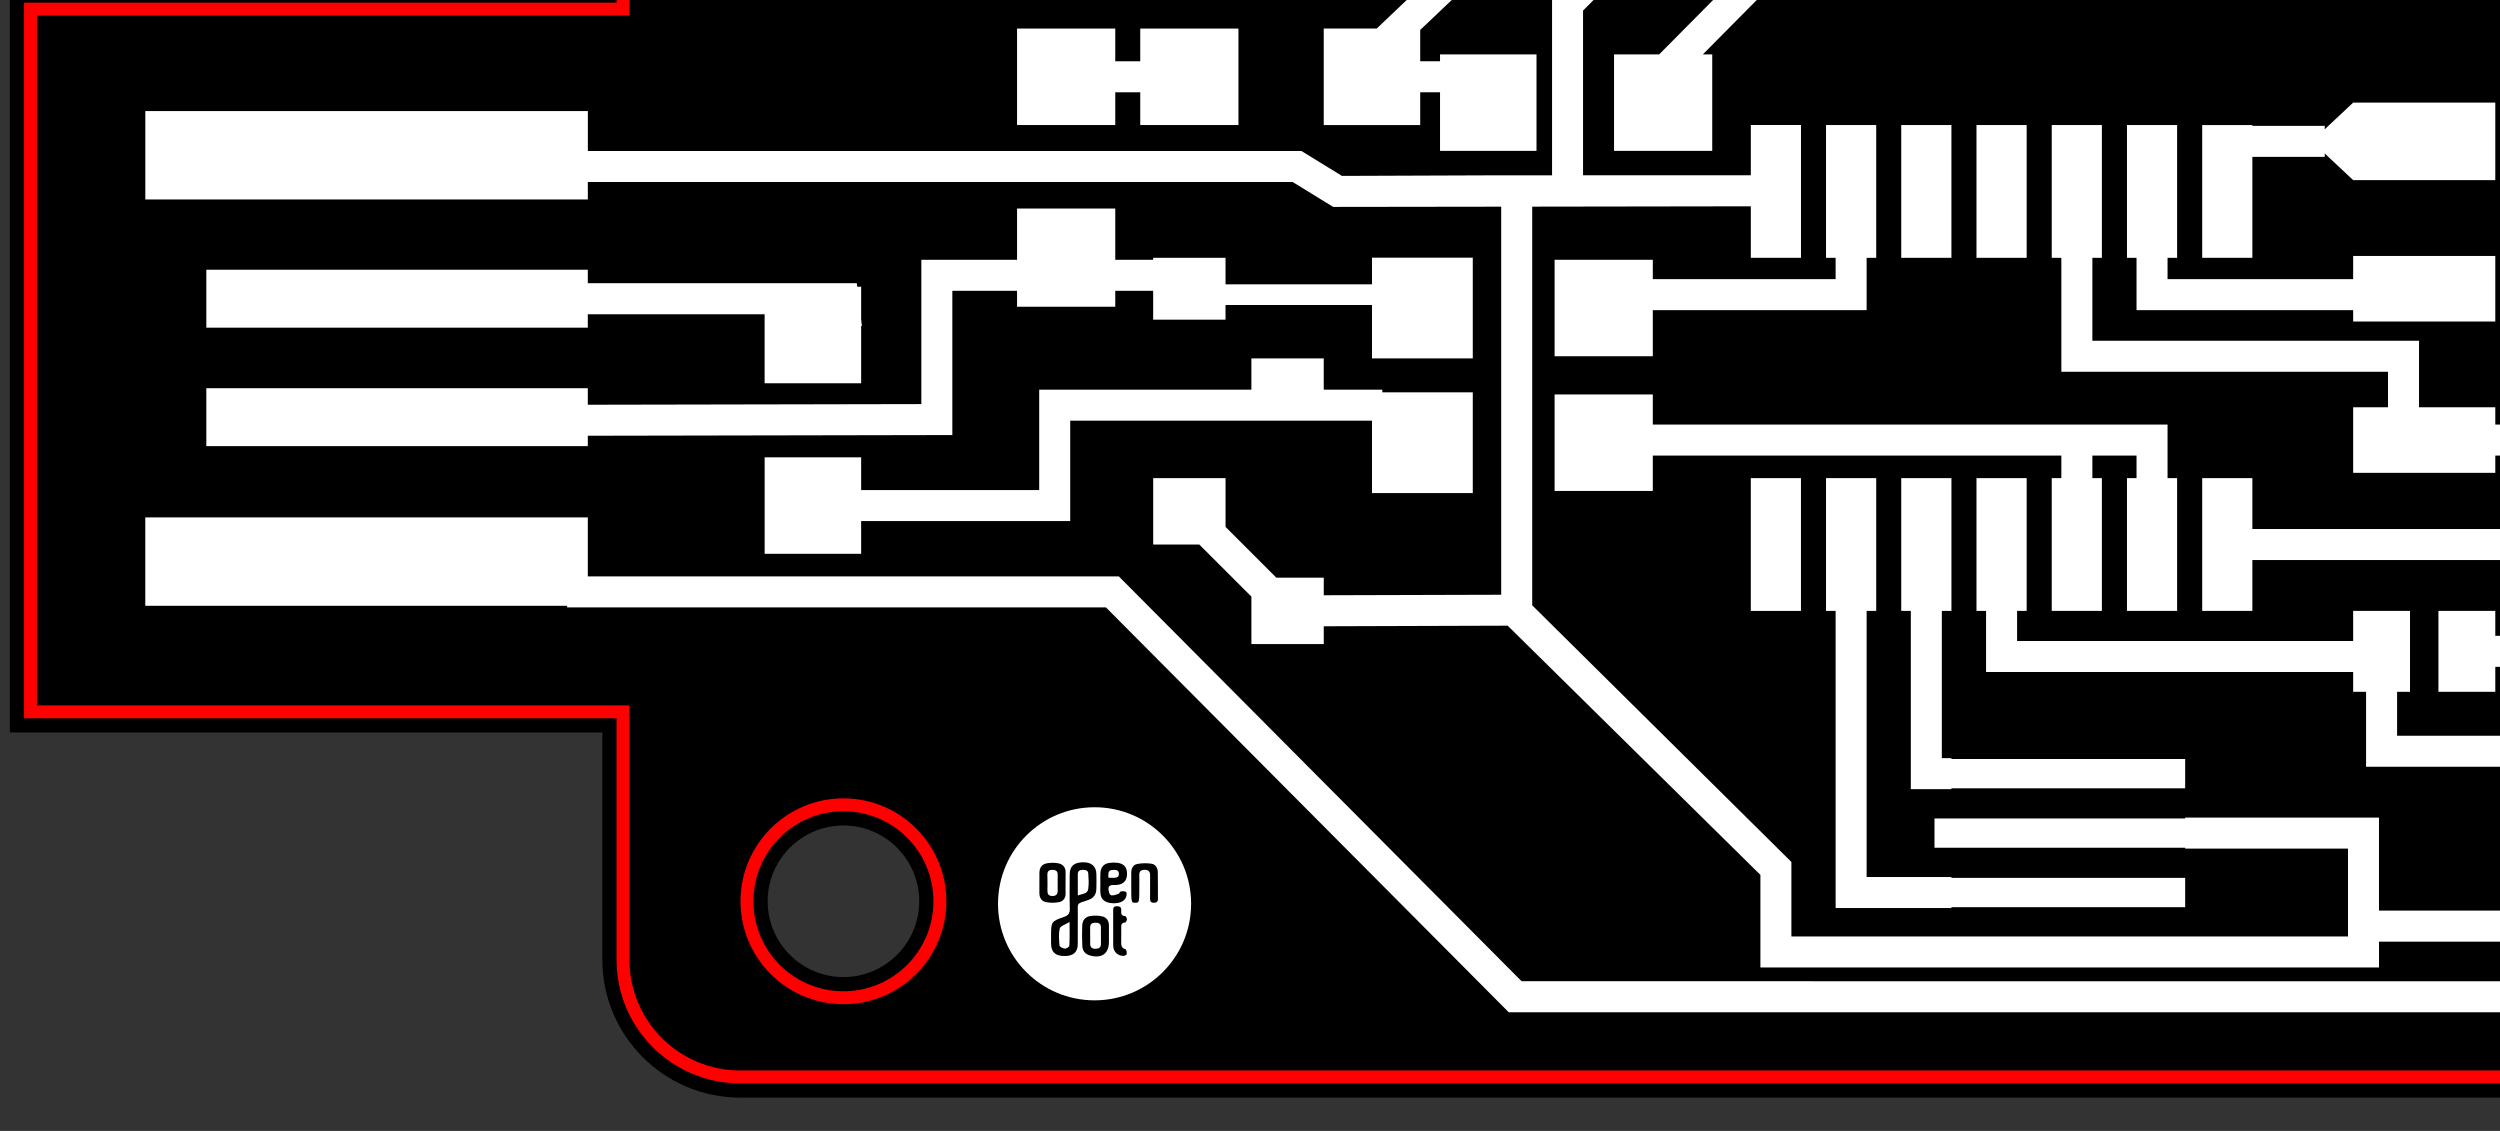 <?xml version="1.0" encoding="UTF-8" standalone="no"?>
<!-- Generator: Adobe Illustrator 16.0.0, SVG Export Plug-In . SVG Version: 6.00 Build 0)  -->

<svg
   xmlns:dc="http://purl.org/dc/elements/1.1/"
   xmlns:cc="http://creativecommons.org/ns#"
   xmlns:rdf="http://www.w3.org/1999/02/22-rdf-syntax-ns#"
   xmlns:svg="http://www.w3.org/2000/svg"
   xmlns="http://www.w3.org/2000/svg"
   xmlns:sodipodi="http://sodipodi.sourceforge.net/DTD/sodipodi-0.dtd"
   xmlns:inkscape="http://www.inkscape.org/namespaces/inkscape"
   version="1.1"
   id="Layer_1"
   sodipodi:docname="mod-4.svg"
   inkscape:version="0.91 r13725"
   x="0px"
   y="0px"
   width="151.2px"
   height="68.4px"
   viewBox="0 0 151.2 68.4"
   enable-background="new 0 0 151.2 68.4"
   xml:space="preserve"><rect x="0" y="0" width="151.2" height="68.4" fill="#333333" stroke="none"/><defs
     id="defs4903" /><sodipodi:namedview
     units="in"
     inkscape:cy="41.922042"
     inkscape:cx="41.179889"
     inkscape:zoom="3.910593"
     showgrid="false"
     guidetolerance="10"
     gridtolerance="10"
     objecttolerance="10"
     borderopacity="1"
     pagecolor="#ffffff"
     bordercolor="#666666"
     id="namedview4925"
     inkscape:current-layer="Layer_1"
     inkscape:window-maximized="1"
     inkscape:window-y="-8"
     inkscape:window-x="-8"
     inkscape:window-height="837"
     inkscape:window-width="1600"
     inkscape:pageshadow="2"
     inkscape:pageopacity="0" /><path
     id="path4841"
     inkscape:connector-curvature="0"
     d="m 179.708,-12.991 -134.943,0 c -4.596,0 -8.336,3.739 -8.336,8.336 l 0,3.955 -34.584,0 -1.25,0 0,1.25 0,42.501 0,1.25 1.25,0 34.584,0 0,13.744 c 0,4.599 3.74,8.338 8.336,8.338 l 134.943,0 c 4.598,0 8.335,-3.739 8.335,-8.338 l 0,-62.701 c 0,-4.598 -3.738,-8.335 -8.335,-8.335 z M 55.595,54.508 c 0,2.528 -2.056,4.585 -4.584,4.585 -2.528,0 -4.584,-2.058 -4.584,-4.585 0,-2.526 2.056,-4.583 4.584,-4.583 2.528,0 4.584,2.055 4.584,4.583 z" /><path
     stroke-miterlimit="10"
     d="m 179.708,-11.741 -134.943,0 c -3.914,0 -7.086,3.171 -7.086,7.086 l 0,5.205 -35.834,0 0,42.501 35.834,0 0,14.994 c 0,3.916 3.173,7.088 7.086,7.088 l 134.943,0 c 3.914,0 7.085,-3.171 7.085,-7.088 l 0,-62.701 c 0,-3.914 -3.171,-7.085 -7.085,-7.085 z"
     id="path4859"
     inkscape:connector-curvature="0"
     style="fill:none;stroke:#ff0000;stroke-width:0.781;stroke-miterlimit:10" /><ellipse
     stroke-miterlimit="10"
     cx="51.011"
     cy="54.509"
     id="circle4861"
     rx="5.834"
     ry="5.834"
     style="fill:none;stroke:#ff0000;stroke-width:0.781;stroke-miterlimit:10" /><g
     id="g4845"
     transform="matrix(1.563,0,0,1.563,-540.184,-428.321)"><rect
       id="rect4847"
       x="413.354"
       y="292.539"
       width="1.941"
       height="5.138"
       style="fill:#ffffff" /><rect
       id="rect4849"
       x="419.175"
       y="278.876"
       width="1.942"
       height="5.138"
       style="fill:#ffffff" /><rect
       id="rect4851"
       x="422.087"
       y="278.876"
       width="1.942"
       height="5.138"
       style="fill:#ffffff" /><polygon
       id="polygon4853"
       points="427.91,284.014 428.28,284.014 428.28,286.039 436.662,286.039 436.662,286.479 442.162,286.479 442.162,283.942 436.662,283.942 436.662,284.839 429.48,284.839 429.48,284.014 429.85,284.014 429.85,278.876 427.91,278.876 "
       style="fill:#ffffff" /><polygon
       id="polygon4855"
       points="432.762,280.108 435.562,280.108 435.562,279.976 436.662,281.007 442.162,281.007 442.162,278.009 436.662,278.009 435.562,279.04 435.562,278.908 432.762,278.908 432.762,278.876 430.821,278.876 430.821,284.014 432.762,284.014 "
       style="fill:#ffffff" /><polygon
       id="polygon4857"
       points="432.762,292.539 430.821,292.539 430.821,297.676 432.762,297.676 432.762,295.708 446.462,295.708 446.462,286.039 449.256,286.039 449.256,286.786 454.393,286.786 454.393,284.09 449.256,284.09 449.256,284.839 445.262,284.839 445.262,294.508 432.762,294.508 "
       style="fill:#ffffff" /><polygon
       id="polygon4859"
       points="394.029,287.907 394.029,289.115 385.819,289.115 385.819,293.001 378.929,293.001 378.929,291.733 375.195,291.734 375.195,295.468 378.929,295.468 378.929,294.201 387.019,294.201 387.019,290.315 398.696,290.315 398.696,293.117 402.596,293.117 402.596,289.218 399.096,289.218 399.096,289.115 396.829,289.115 396.829,287.907 "
       style="fill:#ffffff" /><polygon
       id="polygon4861"
       points="423.658,298.841 423.658,297.676 424.029,297.676 424.029,292.539 422.087,292.539 422.087,297.676 422.458,297.676 422.458,300.041 436.662,300.041 436.662,300.807 437.162,300.807 437.162,303.707 446.562,303.707 446.562,304.974 450.296,304.974 450.296,301.24 446.562,301.24 446.562,302.507 438.362,302.507 438.362,300.807 438.862,300.807 438.862,297.676 436.662,297.676 436.662,298.841 "
       style="fill:#ffffff" /><polygon
       id="polygon4863"
       points="388.762,276.409 388.762,275.143 384.962,275.143 384.962,278.876 388.762,278.876 388.762,277.609 389.729,277.609 389.729,278.876 393.529,278.876 393.529,275.143 389.729,275.143 389.729,276.409 "
       style="fill:#ffffff" /><polygon
       id="polygon4865"
       points="411.862,276.143 411.498,276.143 413.682,273.94 451.543,273.94 451.543,277.377 449.256,277.377 449.256,280.375 455.029,280.375 455.029,277.377 452.743,277.377 452.743,272.74 413.182,272.74 409.808,276.143 408.062,276.143 408.062,279.876 411.862,279.876 "
       style="fill:#ffffff" /><polygon
       id="polygon4867"
       points="418.207,284.014 418.207,278.876 416.265,278.876 416.265,284.014 416.636,284.014 416.636,284.839 409.562,284.839 409.562,284.09 405.762,284.09 405.762,287.823 409.562,287.823 409.562,286.039 417.836,286.039 417.836,284.014 "
       style="fill:#ffffff" /><polygon
       id="polygon4869"
       points="448.49,299.841 448.49,288.861 457.144,288.861 457.144,281.507 442.962,281.507 442.962,290.466 442.162,290.466 442.162,289.797 439.211,289.797 439.211,287.223 426.571,287.223 426.571,284.014 426.939,284.014 426.939,278.876 424.999,278.876 424.999,284.014 425.371,284.014 425.371,288.423 438.011,288.423 438.011,289.797 436.662,289.797 436.662,292.334 442.162,292.334 442.162,291.666 444.162,291.666 444.162,282.707 455.944,282.707 455.944,287.661 447.29,287.661 447.29,298.641 442.162,298.641 442.162,297.676 439.962,297.676 439.962,300.807 442.162,300.807 442.162,299.841 "
       style="fill:#ffffff" /><polygon
       id="polygon4871"
       points="427.91,292.539 427.91,297.676 429.85,297.676 429.85,292.539 429.48,292.539 429.48,290.466 409.562,290.466 409.562,289.301 405.762,289.301 405.762,293.035 409.562,293.035 409.562,291.666 425.371,291.666 425.371,292.539 424.999,292.539 424.999,297.676 426.939,297.676 426.939,292.539 426.571,292.539 426.571,291.666 428.28,291.666 428.28,292.539 "
       style="fill:#ffffff" /><polygon
       id="polygon4873"
       points="421.118,297.676 421.118,292.539 419.175,292.539 419.175,297.676 419.546,297.676 419.546,304.574 421.118,304.574 421.118,304.541 430.162,304.541 430.162,303.407 421.118,303.407 421.118,303.374 420.746,303.374 420.746,297.676 "
       style="fill:#ffffff" /><polygon
       id="polygon4875"
       points="416.265,292.539 416.265,297.676 416.636,297.676 416.636,309.174 421.118,309.174 421.118,309.141 430.162,309.141 430.162,308.007 421.118,308.007 421.118,307.974 417.836,307.974 417.836,297.676 418.207,297.676 418.207,292.539 "
       style="fill:#ffffff" /><path
       id="path4877"
       inkscape:connector-curvature="0"
       d="m 368.352,281.08 27.274,0 1.568,0.964 6.502,-0.009 0,15.016 -6.866,0.02 0,-0.681 -1.836,0 -1.964,-1.963 0,-1.889 -2.8,0 0,2.569 1.783,0 2.017,2.016 0,1.837 2.8,0 0,-0.689 7.117,-0.023 9.779,9.643 0,3.583 23.937,0 0,-1 8.9,0 0,0.4 3.734,0 0,-0.595 0.048,0.058 2.149,-1.778 0,-16.02 1.9,0 0,-0.638 5.069,0 0,-17.925 -3.334,-3.334 -47.174,0 -3.291,3.313 0,6.866 -2.076,0 -6.055,0.023 -1.566,-0.963 -27.613,0 0,-1.547 -17.124,0 0,3.421 17.123,0 0,-0.674 -0.001,0 z m 38.51,-6.631 2.591,-2.608 46.177,0 2.631,2.631 0,16.228 -3.869,0 0,-0.902 -5.137,0 0,2.741 2.038,0 0,15.456 -0.997,0.823 0,-1.678 -3.734,0 0,2.134 -8.9,0 0,-3.6 -7.5,0 0,0.034 -9.7,0 0,1.134 9.7,0 0,0.033 6.3,0 0,2.4 0,0.6 0,0.4 -21.537,0 0,-2.884 -10.029,-9.93 0,-15.427 8.459,-0.013 0,1.992 1.941,0 0,-5.138 -1.941,0 0,1.944 -6.492,0 0,-6.37 -10e-4,0 z"
       style="fill:#ffffff" /><polygon
       id="polygon4879"
       points="353.591,286.717 368.352,286.717 368.352,286.197 375.194,286.197 375.194,288.868 378.929,288.868 378.929,286.65 378.958,286.646 378.929,286.397 378.929,285.134 378.778,285.134 378.762,284.997 368.352,284.997 368.352,284.476 353.591,284.476 "
       style="fill:#ffffff" /><polygon
       id="polygon4881"
       points="353.591,289.059 353.591,291.301 368.352,291.301 368.352,290.899 382.458,290.872 382.458,285.29 384.962,285.29 384.962,285.907 388.762,285.907 388.762,285.29 390.229,285.29 390.229,286.407 393.029,286.407 393.029,285.839 398.696,285.839 398.696,287.907 402.596,287.907 402.596,284.007 398.696,284.007 398.696,285.039 393.029,285.039 393.029,284.014 390.229,284.014 390.229,284.09 388.762,284.09 388.762,282.107 384.962,282.107 384.962,284.09 381.258,284.09 381.258,289.674 368.352,289.699 368.352,289.059 "
       style="fill:#ffffff" /><polygon
       id="polygon4883"
       points="456.896,310.874 456.896,309.607 460.425,309.607 458.053,312.008 404.484,312.006 388.899,296.341 368.352,296.341 368.352,294.058 351.229,294.058 351.229,297.48 367.552,297.48 367.552,297.541 388.401,297.541 403.986,313.206 458.555,313.208 462.462,309.253 462.462,273.675 457.483,268.697 405.662,268.697 398.877,275.143 396.829,275.143 396.829,278.876 400.562,278.876 400.562,277.609 401.329,277.609 401.329,279.876 405.062,279.876 405.062,276.143 401.329,276.143 401.329,276.409 400.562,276.409 400.562,275.197 406.142,269.897 456.987,269.897 461.262,274.172 461.262,302.507 456.896,302.507 456.896,301.674 453.162,301.674 453.162,305.408 456.896,305.408 456.896,303.707 461.262,303.707 461.262,308.407 456.896,308.407 456.896,307.14 453.162,307.14 453.162,310.874 "
       style="fill:#ffffff" /></g><g
     id="g4885"
     transform="matrix(1.563,0,0,1.563,-540.184,-428.321)"><g
       id="g4887"><circle
         id="circle4889"
         cx="387.961"
         cy="309.01"
         r="3.736"
         style="fill:#ffffff" /></g><g
       id="g4891"><g
         id="g4893"><path
           id="path4895"
           inkscape:connector-curvature="0"
           d="m 386.278,310.298 c 0,-0.024 0,-0.05 0,-0.073 0,-0.513 0.013,-0.541 0.499,-0.707 0.166,-0.055 0.231,-0.136 0.226,-0.316 -0.013,-0.444 -0.005,-0.889 -0.004,-1.334 0.002,-0.31 0.163,-0.456 0.506,-0.464 0.329,-0.008 0.517,0.148 0.526,0.447 0.006,0.195 0.005,0.39 -0.001,0.584 -0.005,0.218 -0.106,0.359 -0.323,0.431 -0.472,0.157 -0.388,0.092 -0.394,0.554 -0.005,0.384 0.001,0.767 -0.002,1.152 -0.002,0.309 -0.169,0.459 -0.505,0.459 -0.354,0.002 -0.519,-0.143 -0.527,-0.461 -0.003,-0.088 -10e-4,-0.18 -10e-4,-0.272 l 0,0 z m 0.716,-0.585 c -0.162,0.101 -0.354,0.155 -0.379,0.25 -0.051,0.21 -0.03,0.444 -0.009,0.664 0.005,0.049 0.134,0.112 0.21,0.117 0.055,0.005 0.168,-0.07 0.169,-0.114 0.018,-0.282 0.009,-0.565 0.009,-0.917 l 0,0 z m 0.319,-1.027 c 0.172,-0.066 0.373,-0.051 0.402,-0.246 0.03,-0.197 0.017,-0.402 0.003,-0.602 -0.01,-0.135 -0.125,-0.145 -0.237,-0.14 -0.111,0.005 -0.169,0.056 -0.169,0.17 10e-4,0.262 10e-4,0.523 10e-4,0.818 z" /></g><g
         id="g4897"><path
           id="path4899"
           inkscape:connector-curvature="0"
           d="m 388.186,308.189 c 0,-0.127 -0.007,-0.255 0.002,-0.383 0.016,-0.218 0.137,-0.35 0.35,-0.379 0.102,-0.015 0.206,-0.016 0.308,-0.004 0.263,0.035 0.379,0.18 0.371,0.449 -0.007,0.248 -0.142,0.387 -0.399,0.409 -0.042,0.003 -0.086,0.003 -0.128,0.002 -0.107,-0.006 -0.194,0.037 -0.191,0.146 0.002,0.085 0.036,0.226 0.091,0.245 0.083,0.03 0.198,-0.016 0.295,-0.047 0.037,-0.012 0.056,-0.089 0.091,-0.095 0.067,-0.011 0.164,-0.016 0.205,0.023 0.034,0.032 0.021,0.138 -0.002,0.198 -0.071,0.184 -0.308,0.267 -0.603,0.227 -0.231,-0.031 -0.37,-0.155 -0.386,-0.37 -0.013,-0.139 -0.004,-0.28 -0.004,-0.421 0,0 0,0 0,0 z m 0.312,-0.188 c 0.329,0.02 0.407,-0.009 0.404,-0.152 -0.004,-0.148 -0.109,-0.152 -0.218,-0.15 -0.167,0.005 -0.204,0.064 -0.186,0.302 z" /></g><g
         id="g4901"><path
           id="path4903"
           inkscape:connector-curvature="0"
           d="m 388.517,310.241 c 0,0.08 0,0.158 0,0.238 0,0.446 -0.263,0.649 -0.7,0.54 -0.208,-0.052 -0.321,-0.169 -0.33,-0.382 -0.013,-0.261 -0.013,-0.523 -0.003,-0.785 0.009,-0.207 0.112,-0.337 0.316,-0.37 0.146,-0.023 0.304,-0.02 0.448,0.012 0.17,0.036 0.266,0.163 0.269,0.346 0,0.133 -10e-4,0.267 0,0.401 l 0,0 z m -0.31,-0.011 c 0,-0.103 -10e-4,-0.208 0,-0.312 0.002,-0.138 -0.084,-0.175 -0.202,-0.177 -0.124,-10e-4 -0.216,0.034 -0.215,0.184 0.003,0.213 0.002,0.424 0.002,0.638 0,0.141 0.081,0.191 0.211,0.188 0.127,-0.002 0.209,-0.051 0.205,-0.195 -0.002,-0.107 -0.001,-0.216 -0.001,-0.326 z" /></g><g
         id="g4905"><path
           id="path4907"
           inkscape:connector-curvature="0"
           d="m 386.839,308.197 c 0,0.134 -0.004,0.268 10e-4,0.402 0.005,0.185 -0.086,0.316 -0.259,0.348 -0.161,0.03 -0.337,0.03 -0.499,-0.002 -0.171,-0.032 -0.257,-0.168 -0.256,-0.35 0.002,-0.262 -0.003,-0.523 10e-4,-0.784 0.003,-0.202 0.093,-0.332 0.286,-0.367 0.146,-0.026 0.304,-0.029 0.448,0 0.174,0.035 0.284,0.155 0.279,0.354 -0.004,0.131 -10e-4,0.265 -10e-4,0.399 z m -0.306,0.005 c 0,-0.103 -0.003,-0.206 10e-4,-0.309 0.004,-0.141 -0.063,-0.195 -0.2,-0.196 -0.135,-10e-4 -0.202,0.048 -0.199,0.191 0.007,0.2 0.005,0.401 0.002,0.601 -0.004,0.139 0.037,0.22 0.193,0.219 0.151,0 0.207,-0.076 0.204,-0.215 -10e-4,-0.097 -10e-4,-0.194 -10e-4,-0.291 l 0,0 z" /></g><g
         id="g4909"><path
           id="path4911"
           inkscape:connector-curvature="0"
           d="m 389.381,308.296 c 0,-0.164 0.001,-0.328 0,-0.494 -10e-4,-0.166 0.077,-0.302 0.231,-0.333 0.179,-0.034 0.37,-0.037 0.55,-0.01 0.159,0.023 0.242,0.163 0.246,0.323 0.006,0.348 0.003,0.695 0.005,1.043 10e-4,0.112 -0.063,0.147 -0.165,0.145 -0.099,-0.002 -0.14,-0.047 -0.139,-0.147 0.004,-0.299 -10e-4,-0.598 0.002,-0.897 0.001,-0.145 -0.046,-0.231 -0.21,-0.231 -0.161,0 -0.218,0.073 -0.209,0.224 0.005,0.122 10e-4,0.245 10e-4,0.366 0,0.682 0,0.682 -0.152,0.684 -0.161,0.003 -0.161,0.003 -0.16,-0.673 z" /></g><g
         id="g4913"><path
           id="path4915"
           inkscape:connector-curvature="0"
           d="m 388.682,309.953 c 0,-0.224 0.002,-0.45 -0.001,-0.676 -0.002,-0.105 0.014,-0.175 0.146,-0.173 0.116,0.002 0.173,0.039 0.166,0.159 -0.008,0.116 -0.005,0.22 0.159,0.225 0.023,0 0.062,0.084 0.061,0.127 -0.002,0.045 -0.046,0.118 -0.073,0.12 -0.157,0.009 -0.148,0.114 -0.146,0.22 10e-4,0.177 0.002,0.353 -0.002,0.53 -0.002,0.13 0.004,0.241 0.166,0.282 0.033,0.009 0.053,0.121 0.05,0.184 -0.001,0.028 -0.075,0.073 -0.117,0.074 -0.233,0.008 -0.405,-0.161 -0.409,-0.395 -0.003,-0.225 0,-0.45 0,-0.677 l 0,0 z" /></g></g></g><g
     id="g4917"
     transform="matrix(1.563,0,0,1.563,-540.184,-428.321)"><path
       id="path4919"
       inkscape:connector-curvature="0"
       d="m 375.745,269.876 0,1.673 c 0,0.541 -0.416,0.605 -0.617,0.605 -0.067,0 -0.109,-0.006 -0.109,-0.006 l 0,-0.266 c 0,0 0.029,0.003 0.07,0.003 0.118,0 0.349,-0.038 0.349,-0.355 l 0,-1.654 0.307,0 0,0 z m -0.311,-0.64 0.314,0 0,0.316 -0.314,0 0,-0.316 z"
       style="fill:#ffffff" /><path
       id="path4921"
       inkscape:connector-curvature="0"
       d="m 376.228,269.236 0.314,0 0,0.316 -0.314,0 0,-0.316 z m 0.003,0.64 0.311,0 0,1.619 -0.311,0 0,-1.619 z"
       style="fill:#ffffff" /><path
       id="path4923"
       inkscape:connector-curvature="0"
       d="m 377.028,269.236 0.311,0 0,0.738 c 0,0.08 -0.007,0.138 -0.007,0.138 l 0.007,0 c 0,0 0.137,-0.275 0.517,-0.275 0.436,0 0.711,0.345 0.711,0.848 0,0.516 -0.311,0.848 -0.736,0.848 -0.361,0 -0.508,-0.279 -0.508,-0.279 l -0.007,0 c 0,0 0.007,0.052 0.007,0.122 l 0,0.119 -0.295,0 0,-2.259 z m 0.758,2.032 c 0.256,0 0.467,-0.212 0.467,-0.58 0,-0.352 -0.188,-0.579 -0.456,-0.579 -0.244,0 -0.467,0.17 -0.467,0.583 -10e-4,0.287 0.149,0.576 0.456,0.576 z"
       style="fill:#ffffff" /></g></svg>